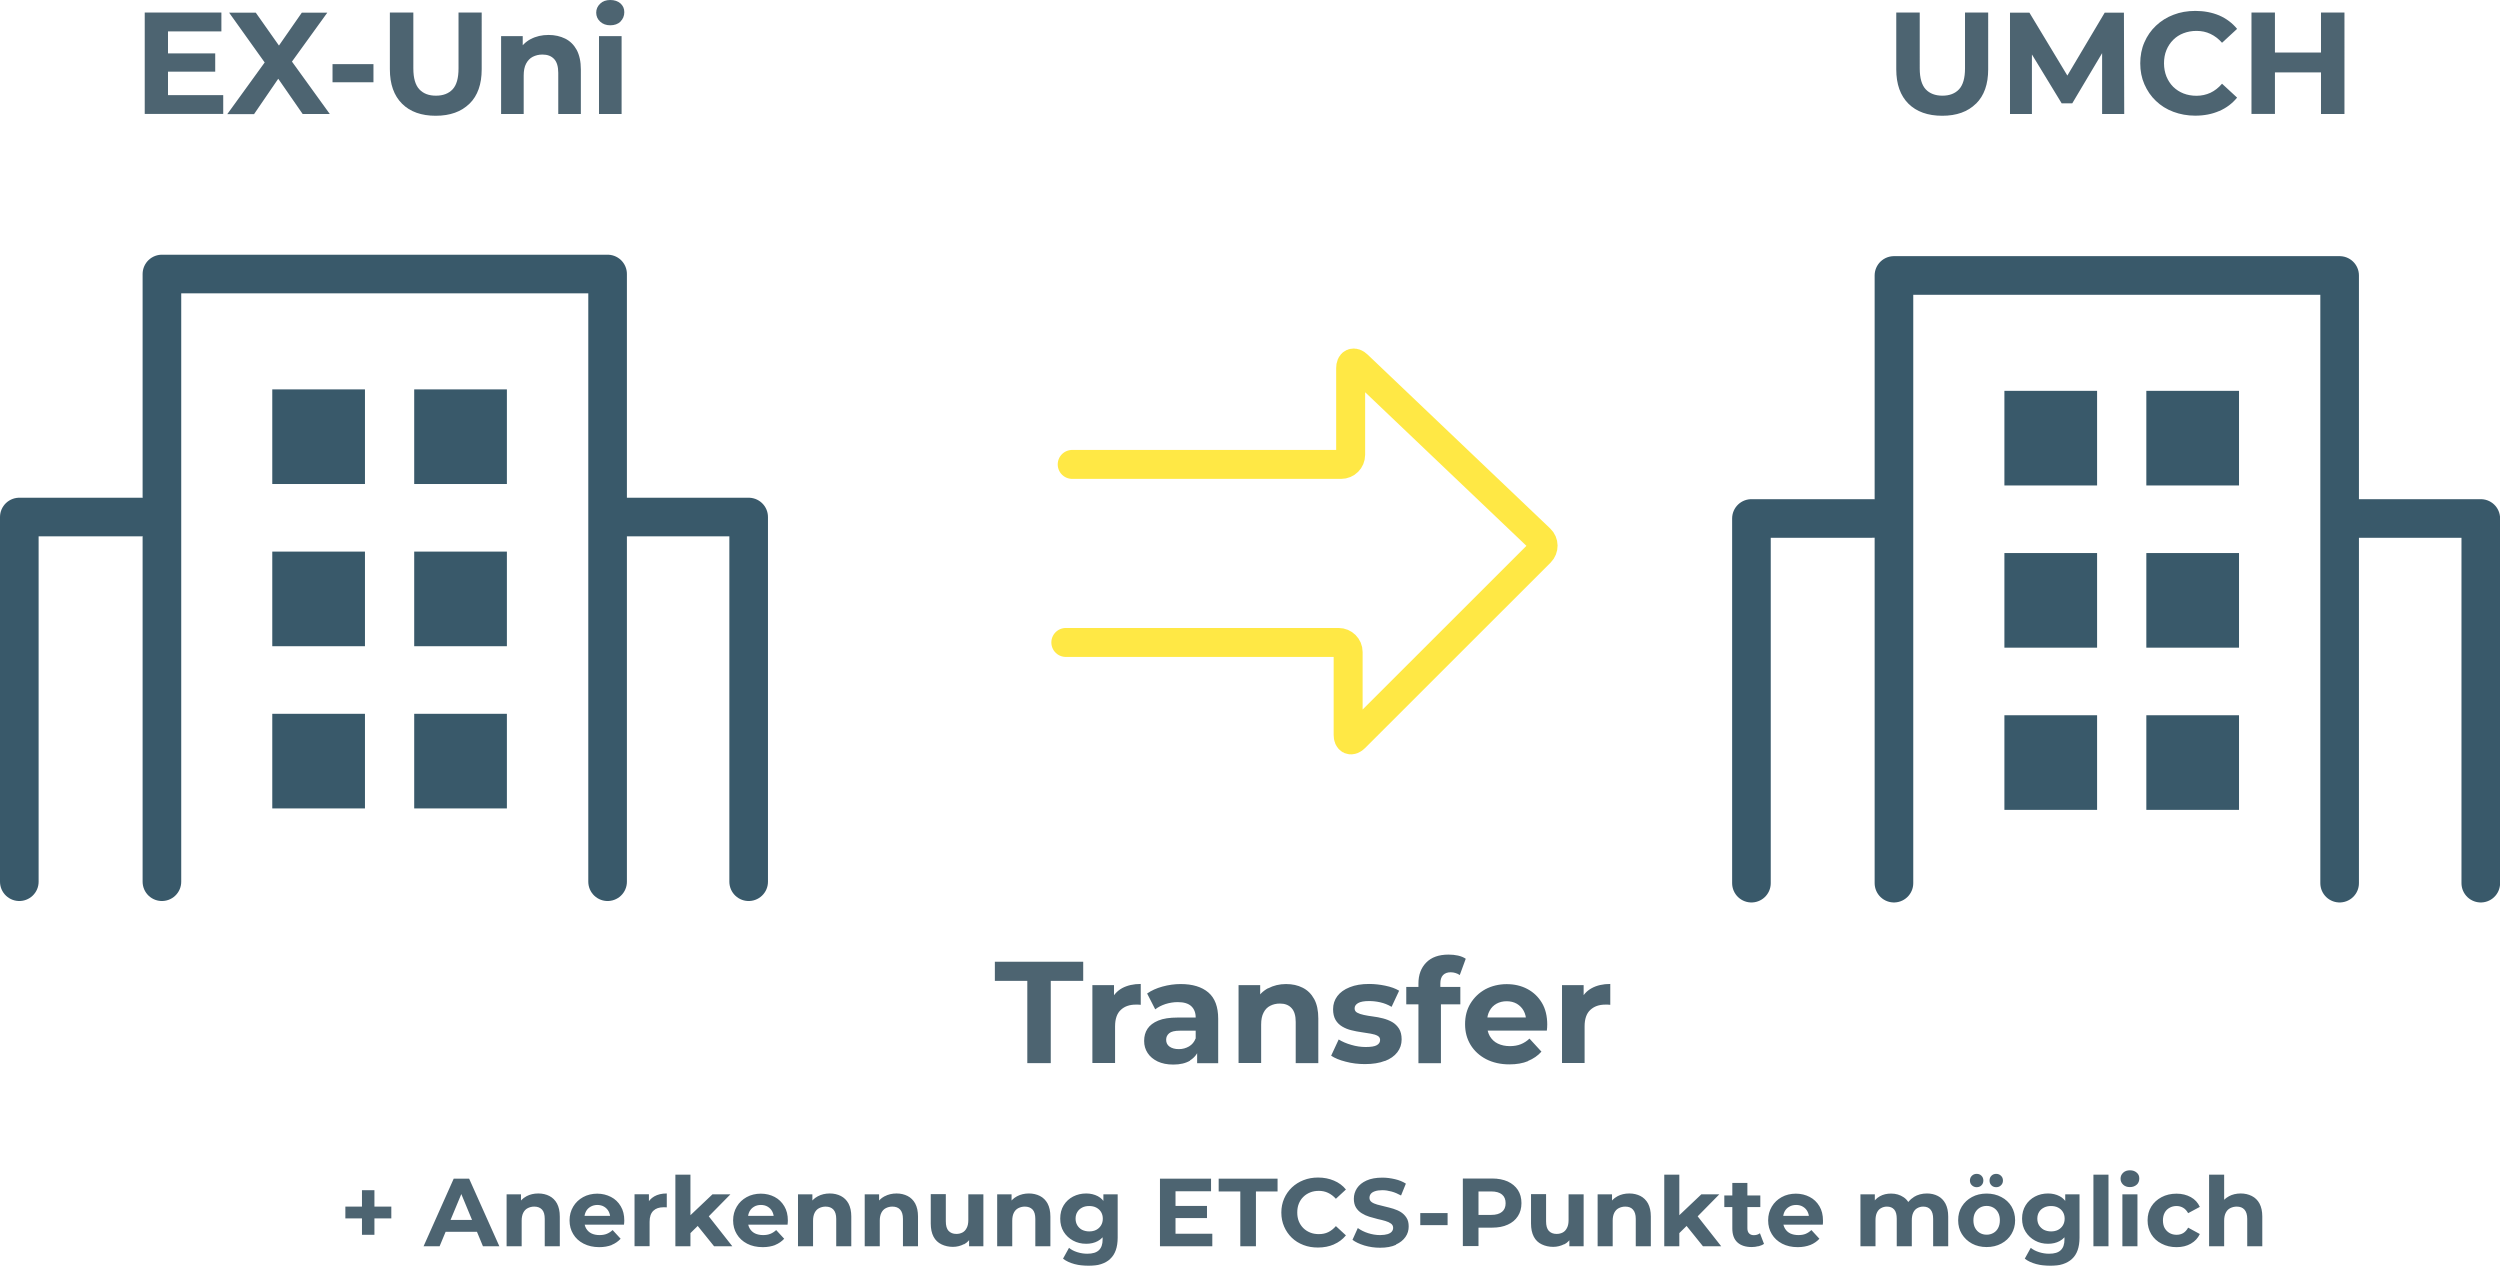 <?xml version="1.0" encoding="UTF-8"?>
<svg id="Ebene_2" data-name="Ebene 2" xmlns="http://www.w3.org/2000/svg" xmlns:xlink="http://www.w3.org/1999/xlink" viewBox="0 0 258.93 131.1">
  <defs>
    <style>
      .cls-1, .cls-2, .cls-3 {
        fill: none;
      }

      .cls-2 {
        stroke: #ffe845;
        stroke-width: 3px;
      }

      .cls-2, .cls-3 {
        stroke-linecap: round;
      }

      .cls-3 {
        stroke: #39596a;
        stroke-linejoin: round;
        stroke-width: 4px;
      }

      .cls-4 {
        clip-path: url(#clippath-1);
      }

      .cls-5 {
        clip-path: url(#clippath-3);
      }

      .cls-6 {
        clip-path: url(#clippath-4);
      }

      .cls-7 {
        clip-path: url(#clippath-2);
      }

      .cls-8 {
        clip-path: url(#clippath-6);
      }

      .cls-9 {
        clip-path: url(#clippath-5);
      }

      .cls-10 {
        fill: #39596a;
      }

      .cls-11 {
        fill: #113042;
      }

      .cls-12 {
        opacity: .75;
      }

      .cls-13 {
        clip-path: url(#clippath);
      }
    </style>
    <clipPath id="clippath">
      <rect class="cls-1" width="258.93" height="131.1"/>
    </clipPath>
    <clipPath id="clippath-1">
      <rect class="cls-1" width="258.93" height="131.1"/>
    </clipPath>
    <clipPath id="clippath-2">
      <rect class="cls-1" width="258.93" height="131.1"/>
    </clipPath>
    <clipPath id="clippath-3">
      <rect class="cls-1" x="6" y="-8" width="67.66" height="20.99"/>
    </clipPath>
    <clipPath id="clippath-4">
      <rect class="cls-1" x="187.41" y="-6.88" width="64.41" height="19.86"/>
    </clipPath>
    <clipPath id="clippath-5">
      <rect class="cls-1" x="26.77" y="113.21" width="216.54" height="18.89"/>
    </clipPath>
    <clipPath id="clippath-6">
      <rect class="cls-1" x="94.04" y="90.86" width="81.75" height="20.37"/>
    </clipPath>
  </defs>
  <g id="Ebene_1-2" data-name="Ebene 1">
    <g class="cls-13">
      <g class="cls-4">
        <path class="cls-2" d="M111.05,48.1h27.85c.55,0,.99-.44.99-.99v-8.99c0-.55.32-.69.72-.31l18.91,18.01c.4.38.4,1,.02,1.39l-19.21,19.2c-.39.39-.7.26-.7-.29v-8.59c0-.55-.45-.99-.99-.99h-28.25"/>
      </g>
      <polyline class="cls-3" points="16.77 91.32 16.77 28.38 62.93 28.38 62.93 91.32"/>
      <rect class="cls-10" x="28.2" y="40.33" width="9.6" height="9.8"/>
      <rect class="cls-10" x="42.9" y="40.33" width="9.6" height="9.8"/>
      <rect class="cls-10" x="28.2" y="57.13" width="9.6" height="9.8"/>
      <rect class="cls-10" x="42.9" y="57.13" width="9.6" height="9.8"/>
      <rect class="cls-10" x="28.2" y="73.93" width="9.6" height="9.8"/>
      <rect class="cls-10" x="42.9" y="73.93" width="9.6" height="9.8"/>
      <polyline class="cls-3" points="196.16 91.47 196.16 28.53 242.32 28.53 242.32 91.47"/>
      <g class="cls-7">
        <g class="cls-12">
          <g class="cls-5">
            <path class="cls-11" d="M64.26,2.23c.26-.25.4-.58.4-.97s-.14-.67-.4-.91c-.27-.23-.62-.35-1.05-.35s-.78.12-1.05.38-.41.56-.41.93.14.68.41.93.62.38,1.05.38.79-.13,1.06-.38M64.38,3.74h-2.34v8.07h2.34V3.74ZM54.96,4.05c-.54.29-.96.71-1.24,1.25l.42.67v-2.23h-2.24v8.07h2.34v-3.99c0-.5.08-.91.25-1.23s.4-.56.69-.71c.3-.15.63-.23,1-.23.52,0,.92.15,1.21.46s.43.79.43,1.44v4.26h2.34v-4.62c0-.82-.15-1.49-.43-2.02-.29-.53-.69-.92-1.19-1.17-.51-.25-1.08-.38-1.72-.38-.69,0-1.31.14-1.85.43M48.63,10.74c.84-.83,1.26-2.01,1.26-3.56V1.3h-2.4v5.79c0,1-.2,1.72-.61,2.16s-.99.66-1.73.66-1.31-.22-1.72-.66-.62-1.16-.62-2.16V1.3h-2.43v5.88c0,1.54.42,2.72,1.26,3.56s2.01,1.25,3.49,1.25,2.65-.42,3.49-1.25M38.68,6.64h-4.24v1.88h4.24v-1.88ZM26.32,11.81l3.05-4.46h-1.11l3.09,4.46h2.81l-4.55-6.3v1.74l4.29-5.94h-2.64l-2.94,4.23h1.15s-2.98-4.23-2.98-4.23h-2.76l4.32,6.05v-1.77l-4.51,6.23h2.79ZM17.41,3.25h5.52v-1.95h-7.94v10.5h8.13v-1.95h-5.72V3.25ZM17.23,7.42h5.06v-1.89h-5.06v1.89Z"/>
          </g>
        </g>
        <g class="cls-12">
          <g class="cls-6">
            <path class="cls-11" d="M240.57,5.44h-5.13v2.06h5.13v-2.06ZM235.62,1.3h-2.43v10.5h2.43V1.3ZM240.39,11.81h2.43V1.3h-2.43v10.5ZM229.85,11.5c.74-.32,1.35-.78,1.85-1.39l-1.56-1.44c-.36.42-.76.73-1.2.94-.44.2-.92.31-1.44.31-.49,0-.94-.08-1.35-.24-.41-.16-.76-.39-1.07-.69-.3-.3-.53-.66-.7-1.07-.16-.41-.25-.86-.25-1.36s.08-.96.25-1.37c.17-.41.4-.76.7-1.06.3-.3.65-.53,1.07-.69s.86-.24,1.35-.24c.52,0,1,.1,1.44.31.44.21.84.51,1.2.92l1.56-1.44c-.5-.61-1.12-1.07-1.85-1.39-.74-.31-1.56-.47-2.47-.47-.82,0-1.58.13-2.27.4-.69.26-1.29.64-1.81,1.13-.52.49-.92,1.07-1.2,1.72-.29.66-.43,1.39-.43,2.18s.14,1.51.43,2.17c.29.66.68,1.24,1.19,1.72.51.49,1.11.87,1.81,1.13.7.26,1.45.4,2.26.4.92,0,1.75-.16,2.48-.48M210.45,11.81v-7.01h-.51l3.59,5.9h1.1l3.51-5.9h-.42v7.01h2.29l-.03-10.5h-1.99l-4.4,7.41h1.07l-4.47-7.41h-2.01v10.5h2.28ZM204.66,10.74c.84-.83,1.26-2.01,1.26-3.56V1.3h-2.4v5.79c0,1-.21,1.72-.62,2.16-.41.44-.99.66-1.72.66s-1.32-.22-1.73-.66-.62-1.16-.62-2.16V1.3h-2.43v5.88c0,1.54.42,2.72,1.26,3.56.84.83,2.01,1.25,3.5,1.25s2.65-.42,3.49-1.25"/>
          </g>
        </g>
        <g class="cls-12">
          <g class="cls-9">
            <path class="cls-11" d="M230.84,123.91c-.36.19-.64.47-.83.83l.35.45v-3.53h-1.56v7.42h1.56v-2.66c0-.33.06-.61.17-.82s.26-.37.46-.47c.2-.1.42-.16.67-.16.35,0,.61.1.8.31.19.21.29.53.29.96v2.84h1.56v-3.08c0-.55-.1-.99-.29-1.35-.19-.35-.46-.61-.8-.78-.34-.17-.72-.26-1.14-.26-.46,0-.87.1-1.23.29M226.91,128.81c.42-.24.73-.57.93-1l-1.21-.66c-.14.26-.32.45-.52.57-.21.12-.44.17-.68.17-.27,0-.51-.06-.72-.18-.21-.12-.38-.29-.51-.51-.12-.22-.18-.49-.18-.8s.06-.58.18-.8c.12-.22.29-.39.51-.51.21-.12.45-.18.72-.18.25,0,.47.06.68.18.21.12.38.31.52.56l1.21-.65c-.2-.44-.51-.78-.93-1.01s-.91-.36-1.48-.36-1.1.12-1.55.36c-.45.24-.81.56-1.07.98-.26.42-.38.89-.38,1.43s.13,1.01.38,1.43c.26.42.61.75,1.07.98.45.24.97.36,1.55.36s1.06-.12,1.48-.36M221.31,122.7c.18-.17.26-.39.26-.65s-.09-.45-.27-.6c-.18-.16-.41-.24-.7-.24s-.52.08-.7.25c-.18.17-.27.37-.27.62s.09.45.27.62c.18.17.41.25.7.25s.53-.09.71-.26M221.38,123.7h-1.56v5.38h1.56v-5.38ZM218.38,121.66h-1.56v7.42h1.56v-7.42ZM211.7,127.38c-.21-.11-.38-.27-.51-.47-.12-.2-.18-.43-.18-.69s.06-.5.18-.69c.12-.2.29-.35.51-.46.21-.11.46-.16.73-.16s.52.05.73.16c.21.11.38.26.5.46.12.2.18.43.18.69s-.06.49-.18.69c-.12.2-.29.36-.5.47-.21.11-.46.16-.73.16s-.52-.06-.73-.16M213.32,128.54c.35-.19.62-.47.81-.86.19-.38.29-.87.29-1.47s-.1-1.09-.29-1.47c-.19-.38-.46-.67-.81-.85-.35-.18-.75-.28-1.2-.28-.5,0-.95.11-1.35.32-.4.21-.73.51-.97.9-.24.39-.37.85-.37,1.38s.12.98.37,1.37c.24.39.57.69.97.91.4.22.85.33,1.35.33.45,0,.85-.09,1.2-.28M214.6,130.39c.52-.47.78-1.21.78-2.21v-4.48h-1.48v1.16l.02,1.36-.1,1.35v.81c0,.49-.12.85-.38,1.1s-.65.37-1.21.37c-.34,0-.68-.05-1.03-.16-.35-.11-.64-.26-.87-.45l-.62,1.12c.31.25.71.43,1.18.56.47.12.96.19,1.46.19.97,0,1.72-.24,2.24-.71M205.22,122.77c.13-.13.2-.29.2-.5s-.07-.37-.2-.5c-.13-.13-.3-.19-.49-.19s-.36.06-.49.19c-.14.13-.21.29-.21.5s.07.37.21.5c.14.13.3.19.49.19s.36-.06.49-.19M207.24,122.77c.14-.13.21-.29.21-.5s-.07-.37-.21-.5c-.14-.13-.3-.19-.49-.19s-.36.06-.49.19c-.13.13-.2.29-.2.5s.07.37.2.5c.13.13.3.19.49.19s.36-.06.49-.19M205.06,127.7c-.21-.12-.37-.29-.49-.51-.12-.22-.18-.49-.18-.8s.06-.58.18-.8c.12-.22.29-.39.49-.51.21-.12.44-.18.7-.18s.49.06.7.18c.21.12.37.29.49.51.12.22.18.49.18.8s-.06.57-.18.8-.28.39-.49.51c-.21.12-.44.18-.7.18s-.49-.06-.7-.18M207.28,128.8c.45-.24.8-.57,1.05-.99.25-.42.38-.89.38-1.42s-.13-1.03-.38-1.44c-.25-.41-.6-.74-1.05-.97-.45-.24-.95-.36-1.52-.36s-1.08.12-1.52.36c-.44.24-.79.56-1.05.98-.26.42-.38.89-.38,1.43s.13,1.01.38,1.42c.26.42.61.75,1.05.99.44.24.95.36,1.52.36s1.07-.12,1.52-.36M198.21,123.99c-.4.25-.68.58-.86,1l.55.15c-.12-.51-.36-.89-.74-1.14-.37-.25-.8-.38-1.29-.38-.44,0-.83.09-1.17.28-.34.19-.61.47-.8.84l.28.43v-1.47h-1.49v5.38h1.56v-2.7c0-.32.05-.58.15-.79.1-.21.24-.36.42-.46.18-.1.38-.16.61-.16.33,0,.58.1.76.31.18.21.26.53.26.96v2.84h1.56v-2.7c0-.32.05-.58.15-.79.1-.21.24-.36.42-.46.18-.1.38-.16.61-.16.33,0,.58.1.76.31.18.21.27.53.27.96v2.84h1.56v-3.08c0-.55-.1-.99-.29-1.35-.19-.35-.45-.61-.78-.78s-.71-.26-1.13-.26c-.51,0-.97.12-1.37.37M187.51,128.94c.37-.15.68-.37.93-.64l-.83-.9c-.18.17-.38.3-.59.39-.22.09-.47.13-.76.13-.32,0-.6-.06-.84-.17-.24-.12-.42-.29-.55-.51-.13-.22-.2-.48-.2-.78v-.24c0-.29.06-.54.17-.75.11-.21.27-.37.48-.49.2-.12.44-.18.71-.18s.5.06.7.18.36.28.47.49c.11.21.17.45.17.73l.6-.27h-3.55v.91h4.37c0-.07.01-.14.02-.22,0-.08,0-.14,0-.2,0-.58-.12-1.08-.37-1.49-.25-.42-.58-.74-1.01-.96-.42-.22-.9-.34-1.43-.34s-1.04.12-1.47.36c-.43.24-.77.56-1.02.98s-.38.89-.38,1.43.13,1.01.38,1.42c.25.42.61.75,1.07.99.46.24,1,.36,1.61.36.49,0,.92-.08,1.29-.22M182.32,123.82h-3.73v1.2h3.73v-1.2ZM182.13,129.08c.22-.06.42-.14.57-.25l-.42-1.1c-.17.13-.38.2-.63.2-.21,0-.37-.06-.49-.18s-.18-.3-.18-.53v-4.7h-1.56v4.72c0,.64.18,1.12.53,1.44.35.32.85.48,1.48.48.24,0,.47-.03.69-.09M178.27,129.08l-2.73-3.47-.98,1.21,1.82,2.26h1.89ZM173.93,121.66h-1.56v7.42h1.56v-7.42ZM174.85,126.81l.81-.66,2.41-2.45h-1.86l-2.51,2.38-.04,1.9,1.19-1.17ZM167.51,123.91c-.36.19-.64.47-.83.83l.28.45v-1.49h-1.49v5.38h1.56v-2.66c0-.33.06-.61.17-.82s.26-.37.46-.47c.2-.1.42-.16.67-.16.35,0,.62.1.8.31.19.21.29.53.29.96v2.84h1.56v-3.08c0-.55-.1-.99-.29-1.35-.19-.35-.46-.61-.79-.78-.34-.17-.72-.26-1.15-.26-.46,0-.87.1-1.23.29M162.02,128.88c.35-.19.62-.47.79-.85l-.27-.43v1.48h1.48v-5.38h-1.56v2.66c0,.33-.05.6-.16.81-.11.22-.25.38-.44.48-.19.1-.4.15-.64.15-.35,0-.62-.11-.81-.32s-.28-.54-.28-.99v-2.81h-1.56v3.04c0,.55.1,1.01.29,1.37.19.36.46.62.82.79.35.17.75.26,1.19.26.41,0,.79-.1,1.15-.28M153.13,122.63l-.72.77h2.04c.5,0,.87.11,1.12.32.25.21.37.51.37.9s-.12.68-.37.89c-.25.21-.62.32-1.12.32h-2.04l.72.77v-3.97ZM153.13,129.08v-2.66l-.72.73h2.13c.63,0,1.17-.1,1.62-.31.45-.2.8-.49,1.05-.88.25-.38.37-.83.37-1.35s-.12-.98-.37-1.36c-.25-.38-.6-.67-1.05-.88-.45-.2-.99-.31-1.62-.31h-3.03v7h1.62ZM149.93,125.64h-2.83v1.25h2.83v-1.25ZM144.58,128.9c.44-.2.76-.46.99-.79s.33-.69.33-1.08c0-.37-.07-.67-.23-.91-.15-.24-.35-.43-.58-.58-.24-.15-.51-.26-.79-.35-.29-.09-.58-.16-.87-.23-.29-.07-.55-.13-.79-.2-.24-.07-.43-.15-.58-.26s-.22-.26-.22-.43c0-.15.04-.29.13-.41.09-.12.23-.21.43-.28.2-.07.46-.11.77-.11s.63.05.96.14.65.23.98.41l.5-1.23c-.33-.21-.7-.36-1.13-.46-.43-.1-.86-.16-1.3-.16-.66,0-1.21.1-1.65.3-.44.2-.76.46-.98.79-.22.33-.33.7-.33,1.1,0,.37.08.68.23.92.15.24.35.43.59.58.24.15.5.27.79.36.29.09.58.17.87.24.29.06.55.13.79.2s.43.16.58.27.22.26.22.44c0,.15-.05.28-.14.39-.09.11-.24.2-.43.26-.2.06-.46.1-.78.1-.42,0-.83-.07-1.24-.2s-.76-.31-1.07-.53l-.55,1.22c.31.24.73.43,1.24.59.51.15,1.05.23,1.61.23.67,0,1.22-.1,1.65-.3M138.16,128.88c.49-.21.9-.52,1.24-.93l-1.04-.96c-.24.28-.51.49-.8.63-.29.14-.61.2-.96.2-.33,0-.63-.05-.9-.16-.27-.11-.51-.26-.71-.46-.2-.2-.36-.44-.47-.71-.11-.27-.16-.58-.16-.91s.05-.64.16-.91c.11-.27.26-.51.47-.71.2-.2.44-.35.71-.46.27-.11.57-.16.9-.16.35,0,.67.07.96.21.29.14.56.34.8.61l1.04-.96c-.33-.41-.74-.71-1.24-.92-.49-.21-1.04-.32-1.64-.32-.55,0-1.05.09-1.51.27-.46.18-.86.43-1.21.76-.34.33-.61.71-.8,1.15-.19.44-.29.92-.29,1.45s.1,1.01.29,1.45c.19.44.45.82.79,1.15.34.33.74.58,1.21.76.46.18.96.26,1.5.26.61,0,1.17-.11,1.65-.32M130.08,129.08v-5.68h2.24v-1.32h-6.1v1.32h2.24v5.68h1.62ZM121.75,123.38h3.68v-1.3h-5.29v7h5.42v-1.3h-3.81v-4.4ZM121.64,126.16h3.37v-1.26h-3.37v1.26ZM112.08,127.38c-.21-.11-.38-.27-.5-.47-.12-.2-.18-.43-.18-.69s.06-.5.18-.69c.12-.2.29-.35.5-.46.21-.11.46-.16.73-.16s.52.05.73.16c.21.11.38.26.5.46.12.2.18.43.18.69s-.06.49-.18.69c-.12.2-.29.36-.5.47-.21.11-.46.16-.73.16s-.52-.06-.73-.16M113.7,128.54c.35-.19.62-.47.81-.86.19-.38.29-.87.29-1.47s-.1-1.09-.29-1.47c-.19-.38-.46-.67-.81-.85-.35-.18-.75-.28-1.2-.28-.5,0-.95.11-1.36.32-.4.21-.73.51-.97.9-.24.39-.36.85-.36,1.38s.12.98.36,1.37c.24.39.57.69.97.91.4.22.86.33,1.36.33.45,0,.85-.09,1.2-.28M114.98,130.39c.52-.47.78-1.21.78-2.21v-4.48h-1.48v1.16l.02,1.36-.1,1.35v.81c0,.49-.12.85-.38,1.1s-.65.37-1.21.37c-.34,0-.68-.05-1.03-.16s-.64-.26-.86-.45l-.62,1.12c.31.25.71.43,1.18.56.47.12.96.19,1.46.19.97,0,1.72-.24,2.24-.71M105.32,123.91c-.36.19-.64.47-.83.83l.28.45v-1.49h-1.49v5.38h1.56v-2.66c0-.33.06-.61.17-.82.11-.21.26-.37.46-.47.2-.1.42-.16.67-.16.35,0,.61.1.81.31.19.21.28.53.28.96v2.84h1.56v-3.08c0-.55-.1-.99-.29-1.35-.19-.35-.46-.61-.79-.78-.34-.17-.72-.26-1.14-.26-.46,0-.87.1-1.23.29M99.84,128.88c.35-.19.62-.47.8-.85l-.27-.43v1.48h1.48v-5.38h-1.56v2.66c0,.33-.05.6-.16.81-.11.22-.25.38-.44.48-.19.1-.4.15-.64.15-.35,0-.61-.11-.81-.32-.19-.21-.28-.54-.28-.99v-2.81h-1.56v3.04c0,.55.1,1.01.29,1.37.19.36.47.62.82.79.35.17.75.26,1.19.26.41,0,.79-.1,1.14-.28M91.6,123.91c-.36.19-.64.47-.83.83l.28.45v-1.49h-1.49v5.38h1.56v-2.66c0-.33.06-.61.17-.82s.26-.37.46-.47c.2-.1.42-.16.67-.16.35,0,.62.1.81.31.19.21.29.53.29.96v2.84h1.56v-3.08c0-.55-.1-.99-.29-1.35-.19-.35-.46-.61-.79-.78-.34-.17-.72-.26-1.14-.26-.46,0-.87.1-1.23.29M84.69,123.91c-.36.19-.64.47-.83.83l.28.45v-1.49h-1.49v5.38h1.56v-2.66c0-.33.06-.61.17-.82s.26-.37.46-.47c.2-.1.42-.16.67-.16.35,0,.61.1.81.31.19.21.29.53.29.96v2.84h1.56v-3.08c0-.55-.1-.99-.29-1.35-.19-.35-.46-.61-.79-.78-.34-.17-.72-.26-1.15-.26-.46,0-.87.1-1.23.29M80.29,128.94c.37-.15.68-.37.93-.64l-.83-.9c-.18.17-.38.3-.6.39-.22.09-.47.13-.75.13-.32,0-.6-.06-.84-.17-.24-.12-.42-.29-.55-.51-.13-.22-.19-.48-.19-.78v-.24c0-.29.06-.54.17-.75.11-.21.27-.37.47-.49.2-.12.44-.18.71-.18s.5.06.7.18c.2.12.36.28.47.49.11.21.17.45.17.73l.6-.27h-3.55v.91h4.37c0-.07.01-.14.02-.22,0-.08.01-.14.01-.2,0-.58-.12-1.08-.37-1.49-.25-.42-.58-.74-1-.96-.42-.22-.9-.34-1.43-.34s-1.04.12-1.47.36c-.43.24-.77.56-1.02.98s-.38.89-.38,1.43.13,1.01.38,1.42c.25.42.61.75,1.07.99.46.24,1,.36,1.62.36.49,0,.92-.08,1.29-.22M75.85,129.08l-2.73-3.47-.98,1.21,1.82,2.26h1.89ZM71.51,121.66h-1.56v7.42h1.56v-7.42ZM72.43,126.81l.81-.66,2.41-2.45h-1.86l-2.51,2.38-.04,1.9,1.19-1.17ZM67.28,129.08v-2.54c0-.51.13-.89.39-1.14s.61-.36,1.04-.36c.06,0,.12,0,.17,0,.05,0,.11,0,.18.01v-1.44c-.51,0-.94.1-1.29.3-.35.2-.61.49-.77.86l.21.44v-1.52h-1.49v5.38h1.56ZM63.35,128.94c.37-.15.68-.37.93-.64l-.83-.9c-.18.17-.38.3-.6.39-.22.09-.47.13-.76.13-.32,0-.6-.06-.83-.17s-.42-.29-.55-.51-.19-.48-.19-.78v-.24c0-.29.06-.54.17-.75.11-.21.27-.37.48-.49s.44-.18.7-.18.5.06.7.18.36.28.47.49c.11.21.17.45.17.73l.6-.27h-3.55v.91h4.37c0-.07.01-.14.02-.22,0-.08.01-.14.01-.2,0-.58-.12-1.08-.37-1.49-.25-.42-.58-.74-1.01-.96s-.9-.34-1.42-.34-1.04.12-1.47.36c-.43.24-.77.56-1.02.98s-.38.89-.38,1.43.13,1.01.38,1.42c.25.42.61.75,1.08.99s1,.36,1.62.36c.49,0,.92-.08,1.29-.22M54.51,123.91c-.36.19-.64.47-.83.83l.28.45v-1.49h-1.49v5.38h1.56v-2.66c0-.33.06-.61.17-.82.11-.21.26-.37.46-.47.2-.1.42-.16.67-.16.35,0,.61.1.81.31.19.21.28.53.28.96v2.84h1.56v-3.08c0-.55-.1-.99-.29-1.35-.19-.35-.46-.61-.79-.78s-.72-.26-1.15-.26c-.46,0-.87.1-1.23.29M49.9,127.58l-.44-1.23h-3.6l-.43,1.23h4.47ZM45.53,129.08l2.57-6.18h-.64l2.56,6.18h1.7l-3.13-7h-1.6l-3.12,7h1.66ZM40.53,124.97h-4.76v1.22h4.76v-1.22ZM38.78,123.27h-1.29v4.62h1.29v-4.62Z"/>
          </g>
        </g>
        <g class="cls-12">
          <g class="cls-8">
            <path class="cls-11" d="M164.12,110.11v-3.81c0-.77.2-1.34.59-1.7.4-.37.91-.55,1.55-.55.09,0,.17,0,.25,0,.08,0,.17.01.27.02v-2.16c-.76,0-1.4.15-1.93.44s-.92.73-1.15,1.3l.32.66v-2.28h-2.24v8.07h2.34ZM158.25,109.89c.56-.23,1.03-.55,1.4-.97l-1.24-1.35c-.27.26-.57.45-.89.58-.32.13-.7.2-1.13.2-.48,0-.9-.09-1.25-.26-.36-.17-.63-.43-.83-.76-.19-.33-.29-.72-.29-1.16v-.36c0-.43.08-.8.26-1.12.17-.32.41-.56.71-.73.31-.17.66-.26,1.06-.26s.75.09,1.05.26c.3.18.54.42.71.73s.26.68.26,1.09l.9-.4h-5.32v1.36h6.56c0-.1.02-.21.03-.32,0-.11.01-.22.01-.31,0-.87-.18-1.62-.55-2.24s-.87-1.1-1.51-1.44c-.64-.34-1.35-.5-2.14-.5s-1.55.18-2.21.53c-.65.36-1.16.85-1.54,1.47s-.56,1.34-.56,2.15.19,1.51.57,2.14c.38.62.92,1.12,1.61,1.48.7.36,1.5.54,2.42.54.73,0,1.38-.11,1.93-.34M151.25,102.22h-5.6v1.8h5.6v-1.8ZM149.24,110.11v-6.48l-.06-1.01v-.75c0-.39.09-.68.28-.88.19-.19.45-.29.79-.29.18,0,.35.03.51.08s.31.12.43.21l.62-1.69c-.22-.15-.49-.26-.8-.33-.32-.07-.64-.1-.98-.1-1,0-1.77.27-2.31.82-.54.55-.81,1.27-.81,2.18v8.25h2.34ZM143.42,109.9c.57-.22,1-.52,1.3-.91.3-.39.45-.83.45-1.33,0-.46-.09-.83-.27-1.12-.18-.28-.41-.51-.7-.68-.28-.16-.6-.29-.95-.38-.35-.09-.7-.16-1.04-.2s-.66-.1-.95-.16-.52-.14-.7-.24c-.18-.1-.26-.25-.26-.45,0-.22.12-.4.36-.54.24-.14.62-.21,1.14-.21.37,0,.75.04,1.15.13s.79.24,1.18.47l.78-1.67c-.38-.23-.85-.4-1.43-.52-.57-.12-1.13-.18-1.68-.18-.78,0-1.45.11-2.01.34-.56.22-.99.53-1.28.92-.29.39-.44.84-.44,1.35,0,.46.09.83.26,1.12s.41.52.7.69.61.3.96.38c.35.09.7.15,1.04.2.35.05.66.1.95.15.29.05.52.12.7.22.18.1.26.24.26.43,0,.23-.11.41-.34.54-.22.13-.61.19-1.15.19-.49,0-.99-.07-1.49-.22-.5-.14-.94-.33-1.31-.56l-.78,1.68c.37.25.87.46,1.51.62.63.17,1.3.25,1.99.25.81,0,1.5-.11,2.06-.33M131.34,102.35c-.54.29-.95.7-1.24,1.24l.42.67v-2.23h-2.24v8.07h2.34v-3.99c0-.5.08-.91.25-1.23.16-.32.39-.56.69-.71.29-.15.63-.23,1-.23.52,0,.92.15,1.21.47.29.31.43.79.43,1.44v4.26h2.34v-4.62c0-.82-.14-1.49-.43-2.02-.29-.53-.69-.92-1.19-1.17-.51-.26-1.08-.38-1.72-.38-.69,0-1.3.15-1.85.44M123.26,109.82c.45-.27.76-.67.93-1.18l-.36-1.08c-.14.36-.36.63-.68.82-.31.18-.66.28-1.05.28-.41,0-.73-.09-.97-.26-.24-.17-.35-.41-.35-.71,0-.27.1-.49.31-.67s.58-.27,1.13-.27h1.89v-1.36h-2.14c-.82,0-1.49.1-2,.31-.51.21-.88.49-1.12.85-.24.36-.35.78-.35,1.26s.12.88.36,1.25c.24.37.59.66,1.04.88.45.21.99.32,1.62.32.71,0,1.29-.14,1.74-.41M126.17,110.11v-4.6c0-1.23-.34-2.14-1.02-2.72s-1.64-.87-2.86-.87c-.64,0-1.27.09-1.89.26-.62.17-1.15.41-1.59.72l.84,1.64c.29-.23.64-.41,1.06-.55.42-.13.84-.2,1.27-.2.63,0,1.1.14,1.4.42s.46.67.46,1.17v2.82l.15.34v1.58h2.19ZM115.49,110.11v-3.81c0-.77.2-1.34.59-1.7.39-.37.91-.55,1.55-.55.09,0,.18,0,.25,0,.08,0,.17.01.27.02v-2.16c-.76,0-1.4.15-1.94.44-.53.3-.91.73-1.15,1.3l.32.66v-2.28h-2.24v8.07h2.34ZM108.83,110.11v-8.52h3.36v-1.98h-9.15v1.98h3.36v8.52h2.43Z"/>
          </g>
        </g>
        <path class="cls-3" d="M64.95,53.55h12.59v37.77M14.59,53.55H2v37.77"/>
        <path class="cls-3" d="M244.35,53.7h12.59v37.77M193.99,53.7h-12.59v37.77"/>
      </g>
      <rect class="cls-10" x="207.6" y="40.48" width="9.6" height="9.8"/>
      <rect class="cls-10" x="222.3" y="40.48" width="9.6" height="9.8"/>
      <rect class="cls-10" x="207.6" y="57.28" width="9.6" height="9.8"/>
      <rect class="cls-10" x="222.3" y="57.28" width="9.6" height="9.8"/>
      <rect class="cls-10" x="207.6" y="74.08" width="9.6" height="9.8"/>
      <rect class="cls-10" x="222.3" y="74.08" width="9.6" height="9.8"/>
    </g>
  </g>
</svg>